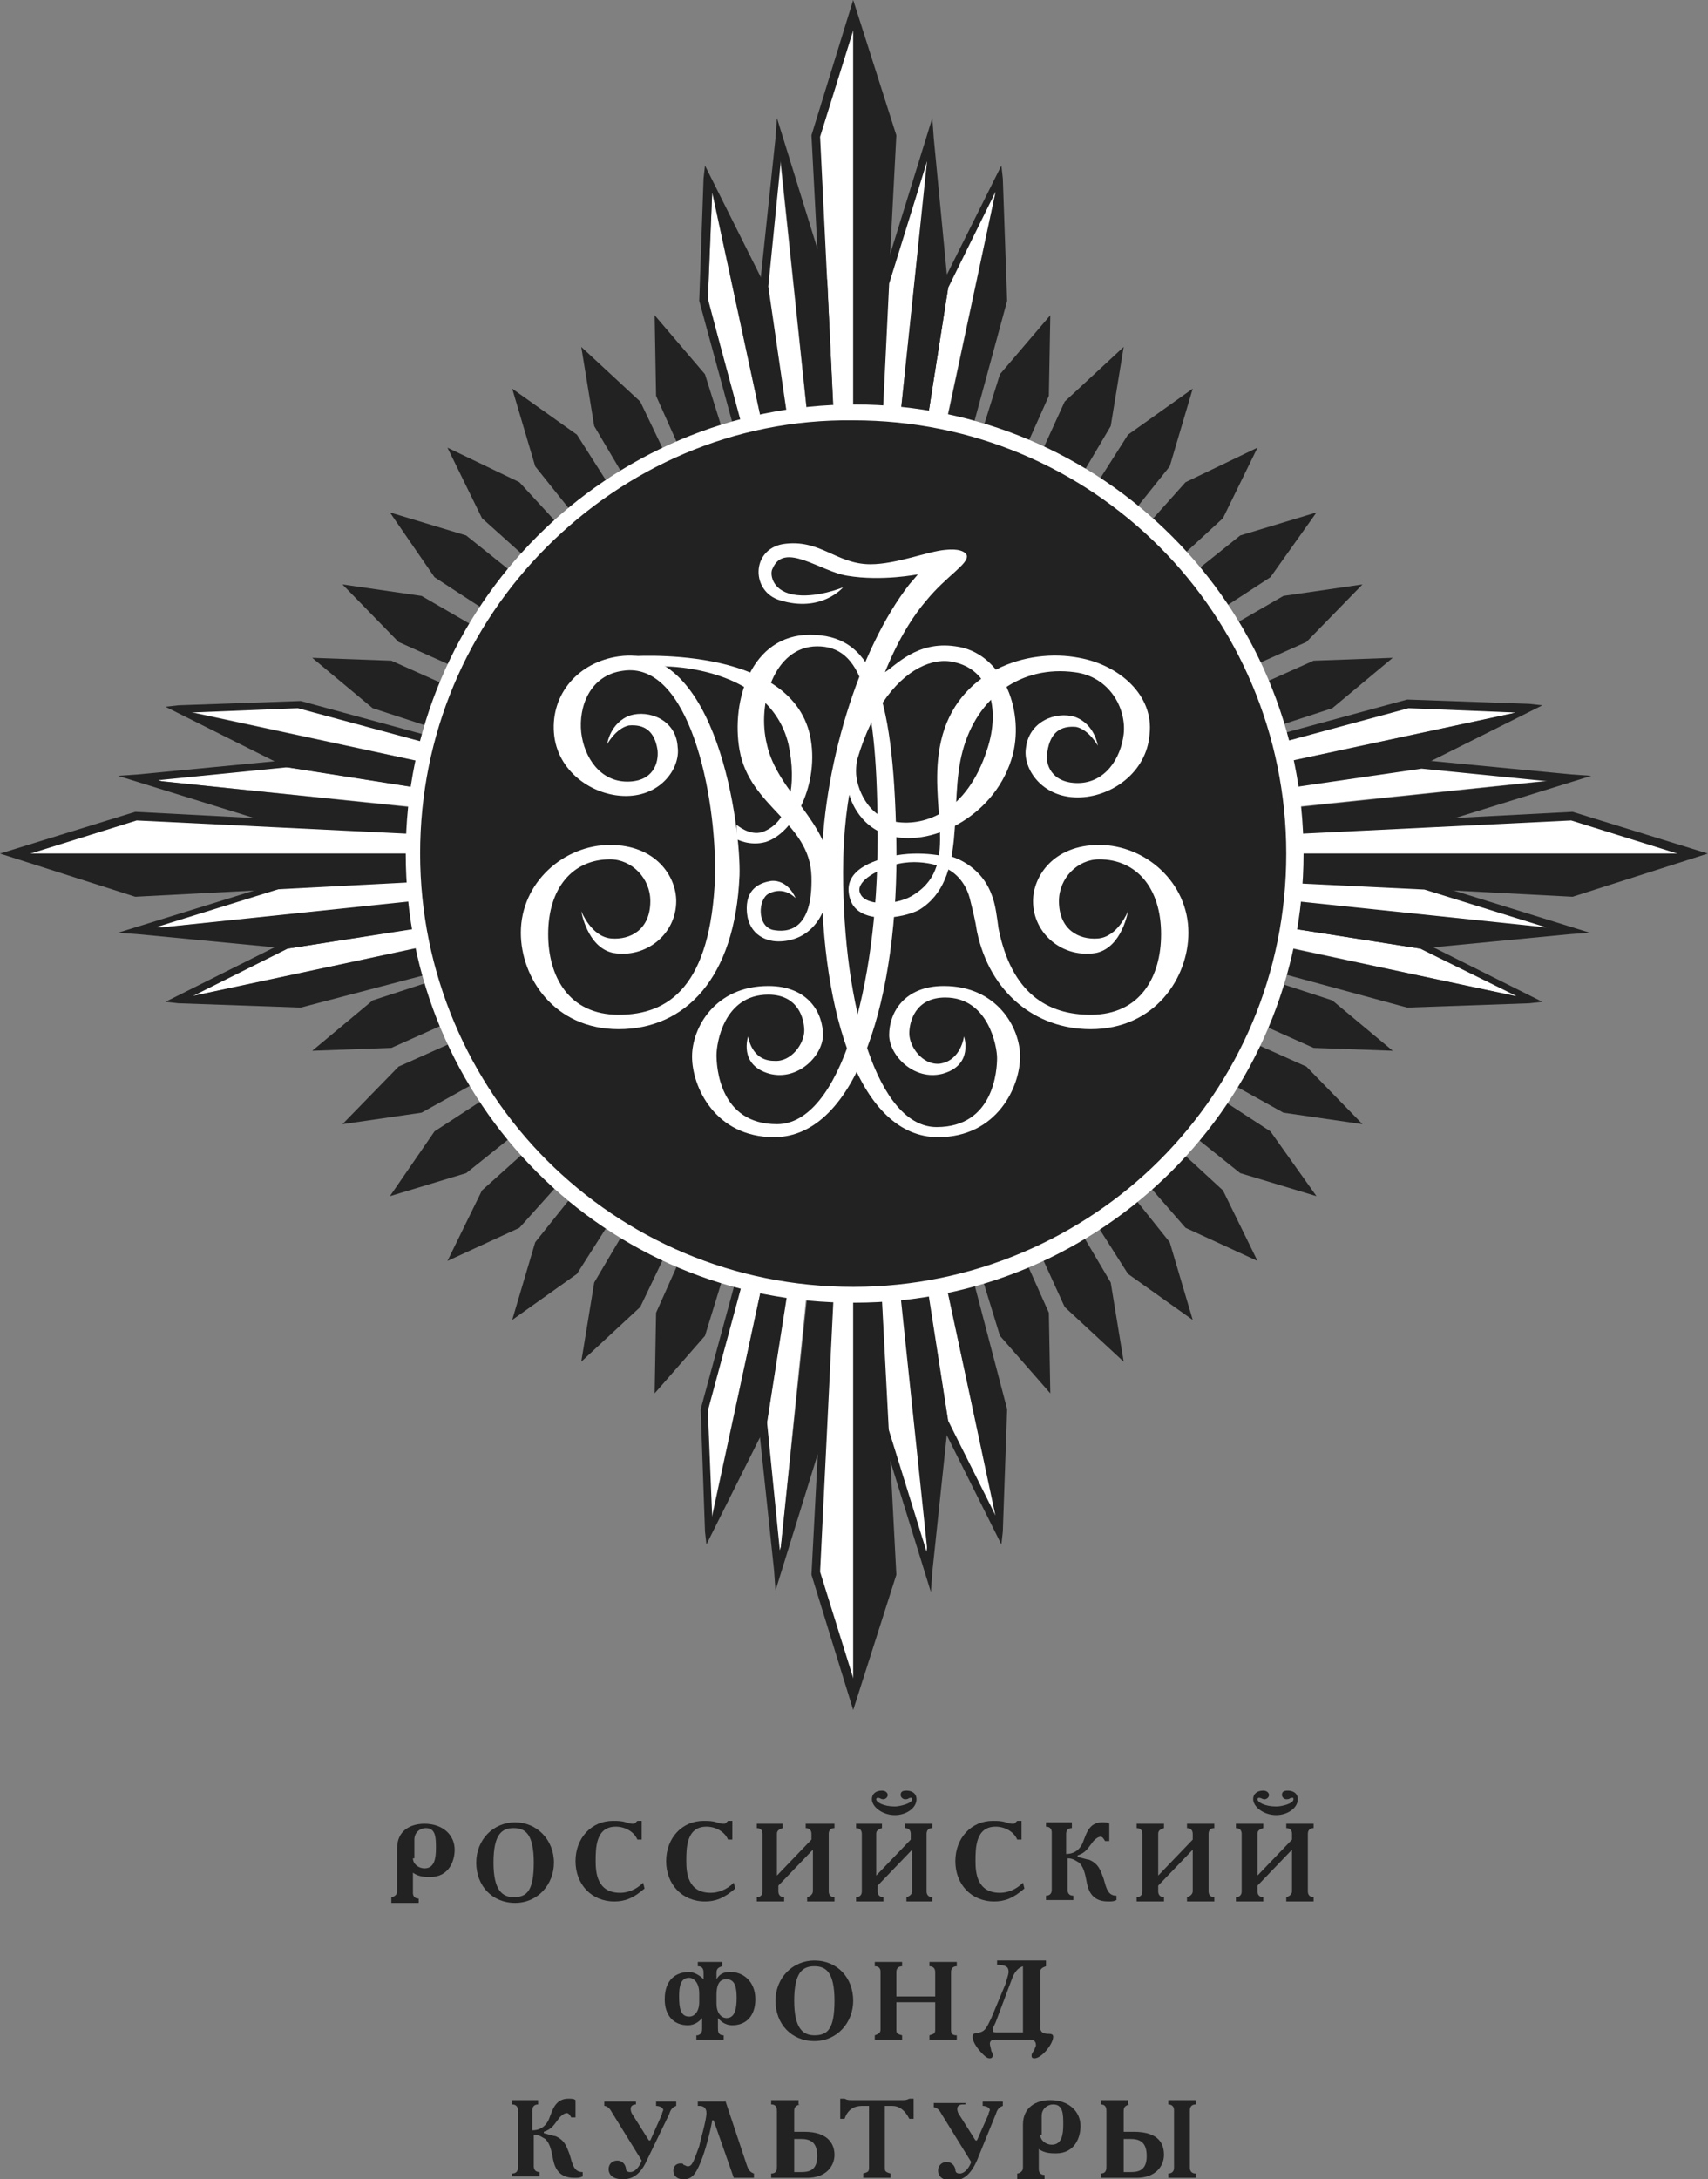 <?xml version="1.0" encoding="UTF-8"?> <svg xmlns="http://www.w3.org/2000/svg" width="276" height="352" viewBox="0 0 276 352" fill="none"><rect x="0" y="0" width="276" height="352" fill="#808080" stroke="none"/> <g clip-path="url(#clip0_126_47)"> <path d="M63.239 306.431C63.472 306.431 64.169 306.198 64.169 305.501V298.526C64.169 295.736 66.262 294.573 68.587 294.573C71.609 294.573 73.469 296.433 73.469 298.758C73.469 300.618 72.539 303.176 69.517 303.176C68.819 303.176 67.657 303.176 66.727 302.478V305.733C66.727 306.198 66.959 306.663 67.657 306.663V307.361H63.239V306.431ZM66.727 300.153C66.727 301.083 67.657 301.781 68.587 301.781C70.214 301.781 70.447 300.153 70.447 298.526C70.447 296.898 70.447 295.271 68.819 295.271C67.889 295.271 66.959 295.968 66.959 297.131V300.153H66.727Z" fill="#222222"></path> <path d="M89.511 300.851C89.511 304.338 86.954 307.361 83.234 307.361C79.514 307.361 76.957 304.571 76.957 300.851C76.957 297.131 79.746 294.341 83.234 294.341C86.721 294.341 89.511 297.131 89.511 300.851ZM79.746 300.851C79.746 305.268 81.141 306.431 83.001 306.431C85.094 306.431 86.256 305.501 86.256 300.851C86.256 296.201 84.861 295.271 83.001 295.271C81.141 295.271 79.746 296.201 79.746 300.851Z" fill="#222222"></path> <path d="M104.159 305.036C102.299 306.663 100.904 307.128 99.276 307.128C95.556 307.128 92.999 304.338 92.999 300.618C92.999 296.898 95.556 294.108 99.044 294.108C99.741 294.108 100.439 294.108 101.136 294.341C101.834 294.573 102.066 294.573 102.299 294.573C102.531 294.573 102.531 294.573 102.764 294.341C102.764 294.341 102.764 294.341 102.996 294.108H103.694V297.131H102.996C102.531 295.968 101.136 295.038 99.509 295.038C96.254 295.038 96.254 298.526 96.254 300.618C96.254 302.478 96.487 305.733 100.206 305.733C101.369 305.733 102.764 305.268 103.926 304.106L104.159 305.036Z" fill="#222222"></path> <path d="M118.806 305.036C116.946 306.663 115.551 307.128 113.923 307.128C110.203 307.128 107.646 304.338 107.646 300.618C107.646 296.898 110.203 294.108 113.691 294.108C114.388 294.108 115.086 294.108 115.783 294.341C116.481 294.573 116.713 294.573 116.946 294.573C117.178 294.573 117.178 294.573 117.411 294.341C117.411 294.341 117.411 294.341 117.643 294.108H118.341V297.131H117.643C117.178 295.968 115.783 295.038 114.156 295.038C110.901 295.038 110.901 298.526 110.901 300.618C110.901 302.478 111.133 305.733 114.853 305.733C116.016 305.733 117.411 305.268 118.573 304.106L118.806 305.036Z" fill="#222222"></path> <path d="M126.478 294.573V295.271C125.781 295.503 125.548 295.736 125.548 296.201V302.943L131.128 297.131V296.201C131.128 295.736 130.896 295.271 130.198 295.271V294.573H134.848V295.271C134.151 295.271 133.918 295.736 133.918 296.201V305.501C133.918 305.966 134.151 306.431 134.848 306.431V307.128H130.431V306.431C131.361 306.198 131.361 305.501 131.361 305.501V298.758L125.781 304.571V305.501C125.781 305.966 126.013 306.431 126.711 306.431V307.128H122.293V306.431C122.991 306.431 123.223 305.966 123.223 305.501V296.201C123.223 295.736 122.991 295.271 122.293 295.271V294.573H126.478Z" fill="#222222"></path> <path d="M142.521 294.573V295.27C141.823 295.503 141.591 295.735 141.591 296.2V302.943L147.171 297.13V296.2C147.171 295.735 146.938 295.27 146.241 295.27V294.573H150.658V295.27C149.961 295.27 149.728 295.735 149.728 296.2V305.5C149.728 305.965 149.961 306.43 150.658 306.43V307.128H146.473V306.43C147.403 306.198 147.403 305.5 147.403 305.5V298.758L141.823 304.57V305.5C141.823 305.965 142.056 306.43 142.753 306.43V307.128H138.336V306.43C139.033 306.43 139.266 305.965 139.266 305.5V296.2C139.266 295.735 139.033 295.27 138.336 295.27V294.573H142.521ZM147.403 290.621C147.403 290.388 147.403 290.388 147.171 290.388C146.706 290.388 146.938 290.621 146.241 290.621C146.008 290.621 145.543 290.388 145.543 289.923C145.543 289.458 145.776 289.226 146.473 289.226C147.403 289.226 148.101 289.691 148.101 290.621C148.101 292.016 146.473 293.178 144.613 293.178C142.521 293.178 140.893 291.783 140.893 290.621C140.893 289.691 141.591 289.226 142.521 289.226C143.218 289.226 143.451 289.691 143.451 289.923C143.451 290.388 142.986 290.621 142.753 290.621C142.288 290.621 142.288 290.388 141.823 290.388C141.591 290.388 141.591 290.621 141.591 290.621C141.591 291.086 142.753 291.783 144.613 291.783C145.311 291.783 147.403 291.318 147.403 290.621Z" fill="#222222"></path> <path d="M165.538 305.036C163.678 306.663 162.283 307.128 160.655 307.128C156.935 307.128 154.378 304.338 154.378 300.618C154.378 296.898 156.935 294.108 160.423 294.108C161.12 294.108 161.818 294.108 162.515 294.341C163.213 294.573 163.445 294.573 163.678 294.573C163.91 294.573 163.91 294.573 164.143 294.341C164.143 294.341 164.143 294.341 164.375 294.108H165.073V297.131H164.375C163.91 295.968 162.515 295.038 160.888 295.038C157.633 295.038 157.633 298.526 157.633 300.618C157.633 302.478 157.865 305.733 161.585 305.733C162.748 305.733 164.143 305.268 165.305 304.106L165.538 305.036Z" fill="#222222"></path> <path d="M173.21 294.573V295.271C172.513 295.271 172.28 295.736 172.28 296.201V299.456C174.14 299.456 174.838 298.061 175.07 297.363C175.535 296.201 176 294.341 178.093 294.341C178.558 294.341 179.023 294.341 179.255 294.573V297.363H178.558C178.325 296.898 178.093 296.666 177.86 296.666C177.395 296.666 176.93 297.131 176.698 297.363C175.768 298.526 175.535 299.223 174.14 299.688V299.921C175.07 300.153 175.768 300.386 176 300.386C177.628 301.083 177.86 302.246 178.325 303.408C178.79 305.036 179.023 306.198 180.418 306.198V306.896C179.953 307.128 179.72 307.128 179.023 307.128C176.233 307.128 175.768 305.036 175.535 303.641C175.303 302.478 175.07 301.548 174.373 300.851C173.908 300.618 173.443 300.153 172.513 300.153V305.268C172.513 305.733 172.745 306.198 173.443 306.198V306.896H169.025V306.198C169.723 306.198 169.955 305.733 169.955 305.268V295.968C169.955 295.503 169.723 295.038 169.025 295.038V294.341H173.21V294.573Z" fill="#222222"></path> <path d="M188.09 294.573V295.271C187.392 295.503 187.16 295.736 187.16 296.201V302.943L192.74 297.131V296.201C192.74 295.736 192.507 295.271 191.81 295.271V294.573H196.227V295.271C195.53 295.271 195.297 295.736 195.297 296.201V305.501C195.297 305.966 195.53 306.431 196.227 306.431V307.128H191.81V306.431C192.74 306.198 192.74 305.501 192.74 305.501V298.758L187.16 304.571V305.501C187.16 305.966 187.392 306.431 188.09 306.431V307.128H183.672V306.431C184.37 306.431 184.602 305.966 184.602 305.501V296.201C184.602 295.736 184.37 295.271 183.672 295.271V294.573H188.09Z" fill="#222222"></path> <path d="M204.132 294.573V295.27C203.435 295.503 203.202 295.735 203.202 296.2V302.943L208.782 297.13V296.2C208.782 295.735 208.55 295.27 207.852 295.27V294.573H212.27V295.27C211.572 295.27 211.34 295.735 211.34 296.2V305.5C211.34 305.965 211.572 306.43 212.27 306.43V307.128H207.852V306.43C208.782 306.198 208.782 305.5 208.782 305.5V298.758L203.202 304.57V305.5C203.202 305.965 203.435 306.43 204.132 306.43V307.128H199.715V306.43C200.412 306.43 200.645 305.965 200.645 305.5V296.2C200.645 295.735 200.412 295.27 199.715 295.27V294.573H204.132ZM209.015 290.621C209.015 290.388 209.015 290.388 208.782 290.388C208.317 290.388 208.55 290.621 207.852 290.621C207.62 290.621 207.155 290.388 207.155 289.923C207.155 289.458 207.387 289.226 208.085 289.226C209.015 289.226 209.712 289.691 209.712 290.621C209.712 292.016 208.085 293.178 206.225 293.178C204.132 293.178 202.505 291.783 202.505 290.621C202.505 289.691 203.202 289.226 204.132 289.226C204.83 289.226 205.062 289.691 205.062 289.923C205.062 290.388 204.597 290.621 204.365 290.621C203.9 290.621 203.9 290.388 203.435 290.388C203.202 290.388 203.202 290.621 203.202 290.621C203.202 291.086 204.365 291.783 206.225 291.783C207.155 291.783 209.015 291.318 209.015 290.621Z" fill="#222222"></path> <path d="M116.713 316.893V317.59C115.783 317.823 115.783 318.288 115.783 318.753V319.683C116.481 318.52 117.411 318.52 118.108 318.52C119.968 318.52 122.061 319.915 122.061 322.937C122.061 325.495 120.666 327.122 118.341 327.122C116.946 327.122 116.248 326.192 116.016 325.96V327.587C116.016 328.052 116.016 328.75 116.946 328.75V329.447H112.529V328.75C112.529 328.75 112.528 328.75 112.761 328.75C113.458 328.517 113.458 328.052 113.458 327.587V325.96C113.226 326.192 112.528 327.122 111.134 327.122C108.809 327.122 107.414 325.495 107.414 322.937C107.414 319.683 109.274 318.52 111.366 318.52C111.831 318.52 112.761 318.753 113.691 319.683V318.753C113.691 318.288 113.691 317.59 112.761 317.59V316.893H116.713ZM112.993 322.007C112.993 319.915 111.831 319.45 111.366 319.45C109.971 319.45 109.739 320.845 109.739 322.472C109.739 324.332 109.971 325.727 111.366 325.727C112.296 325.727 112.993 324.797 112.993 323.402V322.007ZM115.783 323.635C115.783 325.03 116.481 325.96 117.411 325.96C118.806 325.96 119.038 324.332 119.038 322.705C119.038 321.078 118.806 319.683 117.411 319.683C116.713 319.683 115.783 319.915 115.783 322.24V323.635Z" fill="#222222"></path> <path d="M137.871 323.17C137.871 326.658 135.313 329.68 131.593 329.68C127.873 329.68 125.316 326.89 125.316 323.17C125.316 319.45 128.106 316.66 131.593 316.66C135.313 316.66 137.871 319.45 137.871 323.17ZM128.338 323.17C128.338 327.588 129.733 328.75 131.593 328.75C133.686 328.75 134.848 327.82 134.848 323.17C134.848 318.52 133.453 317.59 131.593 317.59C129.733 317.59 128.338 318.52 128.338 323.17Z" fill="#222222"></path> <path d="M145.775 317.59C145.31 317.59 144.845 317.823 144.845 318.52V322.472H151.123V318.52C151.123 318.055 150.89 317.59 150.193 317.59V316.893H154.61V317.59C153.913 317.59 153.68 318.055 153.68 318.52V327.82C153.68 328.517 153.913 328.75 154.61 328.75V329.447H150.193V328.75C150.89 328.517 151.123 328.517 151.123 327.82V323.402H144.845V327.82C144.845 328.285 144.845 328.517 145.775 328.75V329.447H141.358V328.75C142.055 328.517 142.288 328.285 142.288 327.82V318.52C142.288 318.288 142.288 317.59 141.358 317.59V316.893H145.775V317.59Z" fill="#222222"></path> <path d="M169.025 317.59C168.328 317.823 168.095 318.055 168.095 318.52V327.355C168.095 327.82 168.095 328.518 169.49 328.518C169.723 328.518 170.188 328.517 170.188 328.982C170.188 330.145 168.328 332.47 167.165 332.47C166.7 332.47 166.7 332.237 166.7 332.005C166.7 331.772 166.7 331.772 167.165 331.075C167.165 330.842 167.398 330.61 167.398 330.377C167.398 330.145 167.398 329.447 166.468 329.447H160.888C160.19 329.447 159.958 329.68 159.958 330.145C159.958 330.377 160.19 331.075 160.19 331.307C160.423 331.54 160.655 332.47 159.958 332.47C159.725 332.47 159.493 332.47 158.795 331.772C158.098 331.075 157.168 329.912 157.168 328.982C157.168 328.285 157.633 328.517 158.33 328.285C159.26 328.052 159.493 327.355 160.19 325.96L162.515 320.38C162.515 320.148 162.98 318.985 162.98 318.52C162.98 317.823 162.748 317.358 161.12 317.358V316.66H169.025V317.59ZM163.678 319.218L160.888 326.658C160.655 327.123 160.423 327.588 160.423 327.82C160.423 328.285 160.655 328.285 161.12 328.285H165.305V317.59C164.608 317.823 164.143 318.288 163.678 319.218Z" fill="#222222"></path> <path d="M86.954 339.212V339.909C86.257 339.909 86.024 340.374 86.024 340.839V344.094C87.884 344.094 88.582 342.699 88.814 342.002C89.279 340.839 89.744 338.979 91.836 338.979C92.301 338.979 92.766 338.979 92.999 339.212V342.002H92.301C92.069 341.537 91.836 341.304 91.604 341.304C91.139 341.304 90.674 341.769 90.441 342.002C89.511 343.164 89.279 343.862 87.884 344.327V344.559C88.814 344.792 89.511 345.024 89.744 345.024C91.371 345.722 91.604 346.884 92.069 348.047C92.534 349.674 92.766 350.837 94.161 350.837V351.534C93.696 351.767 93.464 351.767 92.766 351.767C89.976 351.767 89.511 349.674 89.279 348.279C89.046 347.117 88.814 346.187 88.117 345.489C87.651 345.257 87.186 344.792 86.257 344.792V349.907C86.257 350.372 86.489 350.837 87.186 350.837V351.534H82.769V351.069C83.466 351.069 83.699 350.604 83.699 350.139V340.839C83.699 340.374 83.466 339.909 82.769 339.909V339.212H86.954Z" fill="#222222"></path> <path d="M102.764 339.91C102.299 339.91 101.601 340.143 102.066 341.305L104.856 345.723H105.089L106.949 341.538C106.949 341.305 107.181 340.84 107.181 340.84C107.181 340.375 106.484 340.143 106.019 340.143V339.445H109.274V340.143C108.576 340.375 108.344 340.84 108.111 341.538L104.624 348.745C103.694 350.838 102.531 352 100.671 352C98.579 352 98.346 350.838 98.346 350.373C98.346 349.675 98.811 348.978 99.741 348.978C100.206 348.978 100.904 349.21 101.136 350.14C101.136 350.373 101.136 350.838 101.834 350.838C102.764 350.838 103.461 349.675 103.694 348.978L98.811 341.073C98.579 340.608 98.114 340.143 97.649 340.143V339.445H102.764V339.91Z" fill="#222222"></path> <path d="M117.178 339.212L120.666 349.674C120.898 350.372 121.131 350.837 121.828 351.069V351.767H118.573L115.318 342.467H115.086C114.854 344.094 113.924 347.582 113.226 349.209C112.296 351.534 111.599 351.999 110.436 351.999C109.274 351.999 108.809 351.302 108.809 350.604C108.809 349.907 109.274 349.442 109.971 349.442C110.204 349.442 110.436 349.442 110.436 349.674C110.669 349.674 110.901 349.907 111.134 349.907C111.831 349.907 112.064 349.209 112.994 346.652C113.226 345.489 114.156 342.467 114.156 341.304C114.156 341.072 114.156 340.142 112.994 340.142H112.761V339.444H117.178V339.212Z" fill="#222222"></path> <path d="M129.268 339.909C128.338 340.142 128.338 340.607 128.338 341.072V344.327H129.966C133.918 344.327 134.848 346.419 134.848 348.047C134.848 349.907 133.453 351.767 130.431 351.767H124.618V351.069C125.548 351.069 125.548 350.372 125.548 349.907V341.072C125.548 340.607 125.548 339.909 124.618 339.909V339.212H129.036V339.909H129.268ZM128.338 350.837H129.501C130.663 350.837 132.058 350.604 132.058 348.279C132.058 346.419 131.361 345.489 129.501 345.489H128.338V350.837Z" fill="#222222"></path> <path d="M136.476 338.979C136.941 339.212 137.173 339.212 137.638 339.212H145.776C146.241 339.212 146.473 339.212 146.938 338.979H147.636V342.234H146.938C146.241 340.839 145.311 340.142 144.148 340.142H142.986V350.139C142.986 350.604 142.986 350.837 143.916 351.069V351.767H139.498V351.069C140.196 350.837 140.428 350.837 140.428 350.139V340.142H139.498C138.801 340.142 137.173 340.142 136.476 342.234H135.778V338.979H136.476Z" fill="#222222"></path> <path d="M155.541 339.91C155.076 339.91 154.378 340.143 154.843 341.305L157.633 345.723H157.866L159.725 341.538C159.725 341.305 159.958 340.84 159.958 340.84C159.958 340.375 159.261 340.143 158.796 340.143V339.445H162.05V340.143C161.353 340.375 161.12 340.84 160.888 341.538L157.866 348.978C156.936 351.07 155.773 352.233 153.913 352.233C151.821 352.233 151.588 351.07 151.588 350.605C151.588 349.908 152.053 349.21 152.983 349.21C153.448 349.21 154.146 349.443 154.378 350.373C154.378 350.605 154.378 351.07 155.076 351.07C156.006 351.07 156.703 349.908 156.936 349.21L152.053 341.305C151.821 340.84 151.356 340.375 150.891 340.375V339.678H156.006V339.91H155.541Z" fill="#222222"></path> <path d="M164.375 351.069C164.608 351.069 165.305 350.837 165.305 350.139V343.164C165.305 340.374 167.398 339.212 169.723 339.212C172.745 339.212 174.605 341.072 174.605 343.397C174.605 345.257 173.675 347.814 170.653 347.814C169.955 347.814 168.793 347.814 167.863 347.117V350.372C167.863 350.837 168.095 351.302 168.793 351.302V351.999H164.375V351.069ZM168.095 344.792C168.095 345.722 169.025 346.419 169.955 346.419C171.583 346.419 171.815 344.792 171.815 343.164C171.815 341.537 171.815 339.909 170.188 339.909C169.258 339.909 168.328 340.607 168.328 341.769V344.792H168.095Z" fill="#222222"></path> <path d="M182.51 339.909C181.58 340.142 181.58 340.607 181.58 341.072V344.327H183.208C187.393 344.327 188.09 346.419 188.09 348.047C188.09 349.907 186.695 351.767 183.673 351.767H177.86V351.069C178.79 351.069 178.79 350.372 178.79 349.907V341.072C178.79 340.607 178.79 339.909 177.86 339.909V339.212H182.278V339.909H182.51ZM181.58 350.837H182.743C183.905 350.837 185.3 350.604 185.3 348.279C185.3 346.419 184.603 345.489 182.743 345.489H181.58V350.837ZM188.788 339.212H193.205V339.909C192.508 339.909 192.275 340.374 192.275 340.839V350.139C192.275 350.604 192.508 351.069 193.205 351.069V351.767H188.788V351.069C189.253 351.069 189.718 350.837 189.718 350.139V340.839C189.718 340.142 189.253 339.909 188.788 339.909V339.212Z" fill="#222222"></path> <path d="M71.144 123.689L71.609 120.434L48.359 114.156L30.225 114.854L71.144 123.689Z" fill="white"></path> <path d="M70.446 127.408L69.981 130.663L21.855 125.781L46.267 123.688L70.446 127.408Z" fill="white"></path> <path d="M3.487 137.871L21.855 132.059L69.749 134.384V137.871H3.487Z" fill="white"></path> <path d="M22.319 150.193L44.871 143.451L69.749 142.056L70.679 145.311L22.319 150.193Z" fill="white"></path> <path d="M30.225 161.121L46.267 152.984L70.447 149.264L71.144 152.286L30.225 161.121Z" fill="white"></path> <path d="M137.871 273.649L132.058 254.119L134.616 206.457H137.871V273.649Z" fill="white"></path> <path d="M126.013 251.561L123.92 229.939L127.64 205.294L130.663 205.759L126.013 251.561Z" fill="white"></path> <path d="M114.853 245.749L114.156 227.846L120.666 204.364L123.688 205.062L114.853 245.749Z" fill="white"></path> <path d="M150.193 252.492L143.45 230.637L142.055 206.457L145.31 205.992L150.193 252.492Z" fill="white"></path> <path d="M161.12 245.516L152.983 229.474L149.263 205.527L152.285 204.829L161.12 245.516Z" fill="white"></path> <path d="M204.83 123.689L204.132 120.434L227.614 114.156L245.052 115.086L204.83 123.689Z" fill="white"></path> <path d="M205.527 127.408L205.992 130.663L250.864 126.013L229.474 123.688L205.527 127.408Z" fill="white"></path> <path d="M272.021 137.871L254.119 132.059L205.992 134.384L206.225 137.871H272.021Z" fill="white"></path> <path d="M250.864 149.961L231.102 143.451L206.225 142.056L205.76 145.311L250.864 149.961Z" fill="white"></path> <path d="M245.749 161.121L229.474 152.984L205.527 149.264L204.83 152.286L245.749 161.121Z" fill="white"></path> <path d="M137.87 3.487L132.291 21.855L134.615 70.446L137.87 70.679V3.487Z" fill="white"></path> <path d="M126.013 25.342L123.688 46.267L127.64 71.376H130.895L126.013 25.342Z" fill="white"></path> <path d="M115.086 31.154L114.388 48.127L120.666 72.771L123.921 72.074L115.086 31.154Z" fill="white"></path> <path d="M149.96 25.342L143.45 45.337L142.288 70.446L145.078 70.911L149.96 25.342Z" fill="white"></path> <path d="M160.888 30.922L153.215 46.267L149.263 71.609L152.053 72.074L160.888 30.922Z" fill="white"></path> <path d="M70.679 134.15V142.288L21.855 144.845L0 137.87L21.855 131.128L70.679 133.685V134.15H69.981V134.848V134.15H70.679ZM69.516 141.125V134.848L22.087 132.523L4.185 138.103L22.087 143.683L69.516 141.125Z" fill="#222222"></path> <path d="M70.679 137.87H3.255L21.855 144.148L70.679 141.59V137.87Z" fill="#222222"></path> <path d="M71.377 148.1L73.004 156.237L72.539 156.469L48.592 162.747L28.83 162.049L26.737 161.817L46.267 152.052L71.377 148.1ZM72.307 155.772H71.842H72.307ZM46.499 153.215L31.155 160.887L48.359 161.584L71.609 155.307L70.447 149.495L46.499 153.215Z" fill="#222222"></path> <path d="M72.306 155.772L71.376 152.284L28.83 161.352L48.359 162.049L72.074 155.772" fill="#222222"></path> <path d="M70.679 141.59L71.377 149.262L46.5 153.215L22.32 150.89L19.065 150.657L45.337 142.52L70.679 141.125V141.59H69.982V142.287V141.59H70.679ZM70.214 148.332L69.517 142.287L45.57 143.45L25.342 149.727L46.267 151.82L70.214 148.332Z" fill="#222222"></path> <path d="M22.32 150.192L46.499 152.75L71.377 148.565L71.144 145.077L22.32 150.192Z" fill="#222222"></path> <path d="M70.679 134.383H69.982V133.685V134.383H70.679V134.848L45.337 133.453L19.065 125.315L22.32 125.083L46.5 122.758L71.609 126.71L70.679 134.383ZM70.214 127.64L46.5 123.92L25.575 126.013L45.802 132.29L69.749 133.453L70.214 127.64Z" fill="#222222"></path> <path d="M71.144 130.895L22.32 125.78L45.337 132.988L70.679 134.15L71.144 130.895Z" fill="#222222"></path> <path d="M71.377 127.873L46.267 123.92L26.737 114.156L28.83 113.923L48.592 113.226L72.539 119.735L73.004 119.968L71.377 127.873ZM72.307 120.2L71.842 119.968L72.307 120.2ZM46.499 122.758L70.214 126.478L71.377 120.665L48.127 114.388L30.922 115.086L46.499 122.758Z" fill="#222222"></path> <path d="M28.83 114.62L46.499 123.222L71.376 127.175L72.074 123.92L28.83 114.62Z" fill="#222222"></path> <path d="M169.723 50.917L161.585 60.449L157.865 72.307L164.608 74.864L169.49 63.937L169.723 50.917Z" fill="#222222"></path> <path d="M167.165 75.562L172.047 64.867L181.58 56.032L179.487 68.82L173.442 79.049L167.165 75.562Z" fill="#222222"></path> <path d="M175.768 80.444L182.277 70.214L192.74 62.774L189.02 75.329L181.58 84.629L175.768 80.444Z" fill="#222222"></path> <path d="M191.577 77.887L203.202 72.307L197.622 83.699L188.787 91.836L183.672 86.721L191.577 77.887Z" fill="#222222"></path> <path d="M191.112 93.928L200.412 86.489L212.735 82.769L205.295 93.231L195.297 99.741L191.112 93.928Z" fill="#222222"></path> <path d="M196.925 102.298L207.387 96.254L220.174 94.394L211.107 103.693L200.18 108.576L196.925 102.298Z" fill="#222222"></path> <path d="M201.342 111.598L212.27 106.716L225.057 106.251L215.292 114.388L203.9 118.108L201.342 111.598Z" fill="#222222"></path> <path d="M169.723 225.057L161.585 215.757L157.865 203.667L164.608 201.109L169.49 212.037L169.723 225.057Z" fill="#222222"></path> <path d="M167.165 200.412L172.047 211.107L181.58 219.942L179.487 207.155L173.442 196.925L167.165 200.412Z" fill="#222222"></path> <path d="M175.768 195.53L182.277 205.76L192.74 213.199L189.02 200.645L181.58 191.345L175.768 195.53Z" fill="#222222"></path> <path d="M191.577 198.32L203.202 203.667L197.622 192.275L188.787 184.138L183.672 189.253L191.577 198.32Z" fill="#222222"></path> <path d="M191.112 182.045L200.412 189.485L212.735 193.205L205.295 182.742L195.297 176.232L191.112 182.045Z" fill="#222222"></path> <path d="M196.925 173.907L207.387 179.72L220.174 181.58L211.107 172.28L200.18 167.397L196.925 173.907Z" fill="#222222"></path> <path d="M201.342 164.375L212.27 169.258L225.057 169.723L215.292 161.585L203.9 157.865L201.342 164.375Z" fill="#222222"></path> <path d="M105.786 50.917L113.923 60.449L117.643 72.307L110.901 74.864L106.018 63.937L105.786 50.917Z" fill="#222222"></path> <path d="M108.576 75.562L103.461 64.867L93.929 56.032L96.021 68.82L102.066 79.049L108.576 75.562Z" fill="#222222"></path> <path d="M99.741 80.444L93.231 70.214L82.769 62.774L86.489 75.329L93.928 84.629L99.741 80.444Z" fill="#222222"></path> <path d="M83.931 77.887L72.306 72.307L77.886 83.699L86.953 91.836L92.068 86.721L83.931 77.887Z" fill="#222222"></path> <path d="M84.629 93.928L75.329 86.489L63.006 82.769L70.214 93.231L80.211 99.741L84.629 93.928Z" fill="#222222"></path> <path d="M78.584 102.298L68.121 96.254L55.334 94.394L64.401 103.693L75.329 108.576L78.584 102.298Z" fill="#222222"></path> <path d="M74.166 111.598L63.239 106.716L50.452 106.251L60.217 114.388L71.609 118.108L74.166 111.598Z" fill="#222222"></path> <path d="M105.786 225.057L113.923 215.757L117.643 203.667L110.901 201.109L106.018 212.037L105.786 225.057Z" fill="#222222"></path> <path d="M108.576 200.412L103.461 211.107L93.929 219.942L96.021 207.155L102.066 196.925L108.576 200.412Z" fill="#222222"></path> <path d="M99.741 195.53L93.231 205.76L82.769 213.199L86.489 200.645L93.928 191.345L99.741 195.53Z" fill="#222222"></path> <path d="M83.931 198.32L72.306 203.667L77.886 192.275L86.953 184.138L92.068 189.253L83.931 198.32Z" fill="#222222"></path> <path d="M84.629 182.045L75.329 189.485L63.006 193.205L70.214 182.742L80.211 176.232L84.629 182.045Z" fill="#222222"></path> <path d="M78.584 173.907L68.121 179.72L55.334 181.58L64.401 172.28L75.329 167.397L78.584 173.907Z" fill="#222222"></path> <path d="M74.166 164.375L63.239 169.258L50.452 169.723L60.217 161.585L71.609 157.865L74.166 164.375Z" fill="#222222"></path> <path d="M138.103 209.247C177.523 209.247 209.48 177.291 209.48 137.871C209.48 98.451 177.523 66.494 138.103 66.494C98.683 66.494 66.727 98.451 66.727 137.871C66.727 177.291 98.683 209.247 138.103 209.247Z" fill="#222222"></path> <path d="M134.15 70.679V69.981H134.848H134.15V70.679H133.685L131.128 21.855L137.87 0L144.845 21.855L142.288 70.679H134.15ZM141.125 69.516L143.683 22.087L138.103 4.185L132.523 22.087L134.848 69.516H141.125Z" fill="#222222"></path> <path d="M137.87 70.679V3.255L144.148 21.855L141.59 70.679H137.87Z" fill="#222222"></path> <path d="M148.1 71.377L152.053 46.267L161.817 26.737L162.05 28.83L162.747 48.592L156.237 72.539L156.005 73.004L148.1 71.377ZM155.772 72.307L156.005 71.609L155.772 72.307ZM153.215 46.499L149.495 70.214L155.308 71.377L161.585 48.127L160.887 30.922L153.215 46.499Z" fill="#222222"></path> <path d="M155.773 72.307L152.285 71.377L161.353 28.83L162.283 48.36L155.773 72.075" fill="#222222"></path> <path d="M141.59 70.679V69.981H142.288H141.59V70.679H141.125L142.52 45.337L150.658 19.064L150.89 22.319L153.215 46.499L149.263 71.609L141.59 70.679ZM148.333 70.214L152.053 46.499L149.96 25.574L143.683 45.802L142.52 69.749L148.333 70.214Z" fill="#222222"></path> <path d="M150.193 22.319L152.751 46.499L148.566 71.376L145.078 71.144L150.193 22.319Z" fill="#222222"></path> <path d="M134.383 70.679L126.71 71.376L122.758 46.499L125.315 22.319L125.548 19.064L133.685 45.337L134.848 70.679H134.383V69.981H133.685H134.383V70.679ZM127.64 70.214L133.685 69.516L132.523 45.569L126.245 25.342L124.153 46.267L127.64 70.214Z" fill="#222222"></path> <path d="M130.895 71.144L125.78 22.319L132.988 45.337L134.15 70.679L130.895 71.144Z" fill="#222222"></path> <path d="M127.873 71.377L119.736 73.004L119.503 72.539L112.993 48.592L113.691 28.83L113.923 26.737L123.688 46.267L127.873 71.377ZM122.758 46.499L115.086 31.155L114.388 48.359L120.666 71.609L126.478 70.447L122.758 46.499Z" fill="#222222"></path> <path d="M114.621 28.83L123.223 46.5L127.175 71.377L123.92 72.075L114.621 28.83Z" fill="#222222"></path> <path d="M205.295 134.15H205.992V134.848V134.15H205.295V133.685L254.119 131.128L275.974 137.87L254.119 144.845L205.295 142.288V134.15ZM206.457 141.125L253.887 143.683L271.789 138.103L253.887 132.523L206.457 134.848V141.125Z" fill="#222222"></path> <path d="M205.295 137.87H272.719L254.119 144.148L205.295 141.59V137.87Z" fill="#222222"></path> <path d="M204.597 148.101L229.707 152.053L249.237 161.818L247.144 162.05L227.382 162.748L203.435 156.238L202.97 156.005L204.597 148.101ZM203.667 155.773L204.365 156.005L203.667 155.773ZM229.474 153.216L205.76 149.496L204.597 155.308L227.847 161.585L245.052 160.888L229.474 153.216Z" fill="#222222"></path> <path d="M203.667 155.773L204.364 152.285L247.144 161.353L227.614 162.05L203.899 155.773" fill="#222222"></path> <path d="M205.295 141.59H205.992V142.287V141.59H205.295V141.125L230.637 142.52L256.909 150.657L253.654 150.89L229.474 153.215L204.365 149.262L205.295 141.59ZM205.76 148.332L229.474 152.052L250.399 149.96L230.172 143.682L206.225 142.52L205.76 148.332Z" fill="#222222"></path> <path d="M253.654 150.192L229.474 152.75L204.597 148.565L204.83 145.077L253.654 150.192Z" fill="#222222"></path> <path d="M205.295 134.383L204.597 126.71L229.707 122.758L253.886 125.083L257.141 125.315L230.869 133.453L205.295 134.848V134.383H205.992V133.685V134.383H205.295ZM205.76 127.64L206.457 133.685L230.404 132.523L250.632 126.245L229.707 124.153L205.76 127.64Z" fill="#222222"></path> <path d="M204.83 130.895L253.654 125.78L230.637 132.988L205.295 134.15L204.83 130.895Z" fill="#222222"></path> <path d="M204.597 127.873L202.97 119.736L203.435 119.503L227.382 112.993L247.144 113.691L249.237 113.923L229.707 123.688L204.597 127.873ZM229.474 122.758L244.819 115.086L227.614 114.388L204.365 120.666L205.527 126.478L229.474 122.758Z" fill="#222222"></path> <path d="M247.144 114.621L229.475 123.223L204.597 127.176L203.9 123.921L247.144 114.621Z" fill="#222222"></path> <path d="M134.151 205.527H142.288L144.846 254.352L137.871 276.206L131.128 254.352L133.686 205.527H134.151V206.225H134.848H134.151V205.527ZM141.126 206.457H134.848L132.523 253.887L138.103 271.789L143.683 253.887L141.126 206.457Z" fill="#222222"></path> <path d="M137.871 205.295V272.719L144.148 254.119L141.591 205.295H137.871Z" fill="#222222"></path> <path d="M148.101 204.83L156.238 203.202L156.47 203.667L162.748 227.614L162.05 247.377L161.818 249.469L152.053 229.939L148.101 204.83ZM155.773 203.667L156.005 204.132L155.773 203.667ZM153.216 229.474L160.888 244.819L161.585 227.614L155.308 204.365L149.496 205.527L153.216 229.474Z" fill="#222222"></path> <path d="M155.773 203.667L152.286 204.597L161.353 247.144L162.283 227.614L155.773 203.899" fill="#222222"></path> <path d="M141.591 205.294L149.263 204.597L153.215 229.706L150.658 253.886L150.425 257.141L142.288 230.869L140.893 205.527L141.591 205.294V205.992H142.288H141.591V205.294ZM148.333 205.759L142.288 206.457L143.451 230.404L149.728 250.631L151.82 229.706L148.333 205.759Z" fill="#222222"></path> <path d="M150.193 253.653L152.751 229.706L148.566 204.597L145.078 205.062L150.193 253.653Z" fill="#222222"></path> <path d="M134.383 205.294V205.992H133.686H134.383V205.294H134.848L133.453 230.636L125.316 256.908L125.083 253.653L122.526 229.474L126.711 204.597L134.383 205.294ZM127.641 205.759L123.921 229.474L126.013 250.399L132.291 230.171L133.453 206.224L127.641 205.759Z" fill="#222222"></path> <path d="M130.896 205.062L125.781 253.653L132.988 230.636L134.151 205.527L130.896 205.062Z" fill="#222222"></path> <path d="M127.873 204.83L123.921 229.939L114.156 249.469L113.924 247.377L113.226 227.614L119.736 203.667L119.968 203.202L127.873 204.83ZM122.758 229.474L126.478 205.76L120.666 204.597L114.389 227.847L115.086 245.052L122.758 229.474Z" fill="#222222"></path> <path d="M114.621 247.144L123.223 229.707L127.176 204.597L123.921 203.899L114.621 247.144Z" fill="#222222"></path> <path d="M65.564 137.871C65.564 97.882 98.114 65.332 138.103 65.332C178.092 65.332 210.642 97.882 210.642 137.871C210.642 177.86 178.092 210.41 138.103 210.41C97.881 210.642 65.564 178.093 65.564 137.871ZM88.349 88.349C75.561 101.137 67.889 118.574 67.889 137.871C67.889 157.168 75.794 174.838 88.349 187.393C101.136 200.18 118.573 207.853 137.87 207.853C157.168 207.853 174.837 199.948 187.392 187.393C200.18 174.605 207.852 157.168 207.852 137.871C207.852 118.574 199.947 100.904 187.392 88.349C174.605 75.562 157.168 67.889 137.87 67.889C118.573 67.657 101.136 75.562 88.349 88.349Z" fill="white"></path> <path d="M101.833 115.551C98.578 116.714 98.113 120.201 98.113 120.201C98.113 120.201 99.508 117.644 101.601 117.179C104.158 116.946 105.786 118.109 106.251 121.131C106.483 123.224 105.553 126.246 101.368 126.246C96.951 126.246 94.393 122.294 93.928 118.341C93.463 114.156 95.323 109.041 100.671 108.344C111.366 106.716 115.783 128.338 115.551 141.591C114.853 159.261 108.111 163.91 99.973 163.91C91.836 163.91 88.581 157.633 88.581 150.891C88.581 143.451 92.534 138.801 98.578 138.801C102.066 138.801 105.088 141.823 105.088 145.543C105.088 150.193 101.833 151.821 98.811 151.588C95.556 151.356 93.928 147.171 93.928 147.171C93.928 147.171 94.858 152.983 99.043 153.913C104.391 154.843 109.273 150.891 109.273 145.543C109.273 141.591 106.018 136.476 98.578 136.476C91.138 136.476 84.164 142.521 84.164 150.658C84.164 157.866 89.511 166.235 99.973 166.235C110.668 166.235 118.806 158.098 119.503 141.358C119.736 133.918 116.016 103.694 99.973 106.019C93.463 106.949 89.046 112.064 89.511 118.341C89.976 124.619 95.788 128.571 101.136 128.571C106.948 128.571 109.971 123.921 109.506 120.666C109.273 116.249 104.856 114.621 101.833 115.551Z" fill="white"></path> <path d="M119.038 133.221C119.038 133.221 121.13 135.081 123.223 134.383C127.64 132.756 128.803 126.711 127.408 120.201C124.385 107.646 107.645 107.646 107.645 107.646L101.601 106.019C101.601 106.019 127.64 103.926 130.895 118.806C132.523 126.479 128.338 134.616 123.688 136.011C121.13 136.708 119.038 135.546 119.038 135.546V133.221Z" fill="white"></path> <path d="M153.215 140.428C153.215 140.428 149.03 138.336 144.38 139.731C141.358 140.661 138.103 142.521 139.033 144.381C139.963 146.473 145.31 146.241 147.868 144.381C155.308 139.498 149.728 129.966 152.053 119.736C154.61 108.344 166.002 104.624 174.372 106.251C180.882 107.414 186.462 112.296 185.765 118.574C185.3 124.851 179.487 128.804 174.14 128.804C168.327 128.804 165.305 124.154 165.77 120.899C166.235 116.481 170.652 114.854 173.675 115.784C176.93 116.946 177.395 120.434 177.395 120.434C177.395 120.434 176 117.876 173.907 117.411C171.35 117.179 169.722 118.341 169.257 121.364C168.792 123.456 169.955 126.479 174.14 126.479C178.557 126.479 181.115 122.526 181.58 118.574C182.045 114.389 179.255 109.274 173.675 108.576C165.072 107.414 157.865 112.529 155.54 121.364C153.215 129.966 156.47 142.056 148.565 146.938C146.008 148.333 138.8 149.496 137.405 145.311C136.01 141.126 139.963 139.266 143.915 138.336C149.03 137.173 153.68 138.568 153.68 138.568L153.215 140.428Z" fill="white"></path> <path d="M153.68 138.336C153.68 138.336 158.33 139.498 160.19 144.38C160.888 146.008 161.12 148.333 161.353 149.96C163.445 160.423 169.258 163.91 176.233 163.91C184.37 163.91 187.625 157.633 187.625 150.89C187.625 143.45 183.672 138.801 177.627 138.801C174.14 138.801 171.118 141.823 171.118 145.543C171.118 150.193 174.373 151.82 177.395 151.588C180.65 151.355 182.277 147.17 182.277 147.17C182.277 147.17 181.347 152.983 177.162 153.913C171.815 154.843 166.933 150.89 166.933 145.543C166.933 141.591 170.188 136.476 177.627 136.476C185.067 136.476 192.042 142.521 192.042 150.658C192.042 157.865 186.695 166.235 176.233 166.235C167.398 166.235 159.958 160.423 157.865 150.425C157.633 148.798 157.168 146.938 156.703 145.078C155.773 141.591 153.215 140.428 153.215 140.428L153.68 138.336Z" fill="white"></path> <path d="M128.57 145.078C128.57 145.078 127.408 142.056 124.618 142.288C123.223 142.521 120.665 143.218 120.665 146.706C120.665 150.658 123.455 152.053 125.78 152.053C130.198 152.053 134.15 148.798 134.15 140.893C134.15 132.988 125.548 127.873 123.92 120.201C122.293 113.691 125.083 104.391 132.058 104.391C139.033 104.391 141.823 111.831 141.823 135.546C141.823 159.26 135.778 181.58 125.548 181.58C116.248 181.58 115.783 172.28 115.783 170.42C115.783 168.56 116.946 160.655 124.153 160.655C129.035 160.655 129.965 164.608 129.965 166.468C129.965 168.56 127.873 171.583 125.083 171.35C121.363 171.35 120.898 167.398 120.898 167.398C120.898 167.398 119.27 172.048 124.385 173.443C129.035 174.605 132.988 170.42 132.988 167.165C132.988 163.678 130.663 159.26 124.153 159.26C115.551 159.26 111.831 166.003 111.831 170.653C111.831 175.535 115.551 183.673 125.083 183.673C138.568 183.673 145.31 160.655 144.845 135.778C144.38 110.669 140.66 102.531 130.895 102.531C121.363 102.531 118.108 113.226 119.503 121.131C121.13 130.431 130.895 132.756 131.128 141.591C131.36 150.426 127.175 150.658 124.85 150.193C122.293 149.496 122.525 145.311 124.153 144.381C126.71 142.986 128.57 145.078 128.57 145.078Z" fill="white"></path> <path d="M136.708 123.921L139.498 119.503C139.498 119.503 138.335 121.828 138.335 124.618C138.335 127.176 140.195 132.058 144.845 132.756C149.495 133.453 156.238 131.128 159.492 121.131C161.817 114.156 159.725 108.111 154.145 106.949C147.403 105.321 136.243 114.621 136.243 140.893C136.243 162.515 141.823 182.045 151.355 182.045C160.655 182.045 161.12 172.745 161.12 170.885C161.12 169.025 159.725 161.12 152.75 161.12C147.868 161.12 146.938 165.073 146.938 166.933C146.938 169.025 149.03 172.048 151.82 171.815C155.308 171.35 155.773 167.398 155.773 167.398C155.773 167.398 157.4 172.048 152.285 173.443C147.635 174.605 143.683 170.42 143.683 167.165C143.683 163.678 146.008 159.26 152.518 159.26C161.12 159.26 164.84 166.003 164.84 170.653C164.84 175.535 161.12 183.673 151.588 183.673C139.033 183.673 132.755 163.91 132.755 140.893C132.755 124.153 138.8 104.856 146.938 94.394C147.17 94.161 148.333 92.766 148.333 92.766C148.333 92.766 142.52 93.929 136.94 92.999C132.523 92.301 126.71 87.419 124.85 91.836C124.385 92.534 124.618 95.324 128.105 96.021C131.825 96.719 136.243 94.859 136.243 94.859C136.243 94.859 132.755 99.044 126.013 96.951C121.363 95.556 121.363 88.814 126.478 87.884C132.523 86.954 135.08 91.139 140.66 91.139C144.845 91.139 149.96 89.046 152.75 88.814C154.843 88.581 156.005 89.046 156.238 89.744C156.47 91.139 152.983 92.999 149.728 96.951C145.31 102.066 142.985 108.809 142.985 108.576C144.613 107.646 148.1 103.461 154.378 104.391C161.817 105.321 165.537 114.388 163.677 121.828C161.12 131.593 150.89 136.708 144.148 135.081C138.335 133.686 137.173 128.106 137.173 128.106L136.708 123.921Z" fill="white"></path> </g> <defs> <clipPath id="clip0_126_47"> <rect width="68.993" height="88" fill="white" transform="scale(4)"></rect> </clipPath> </defs> </svg> 